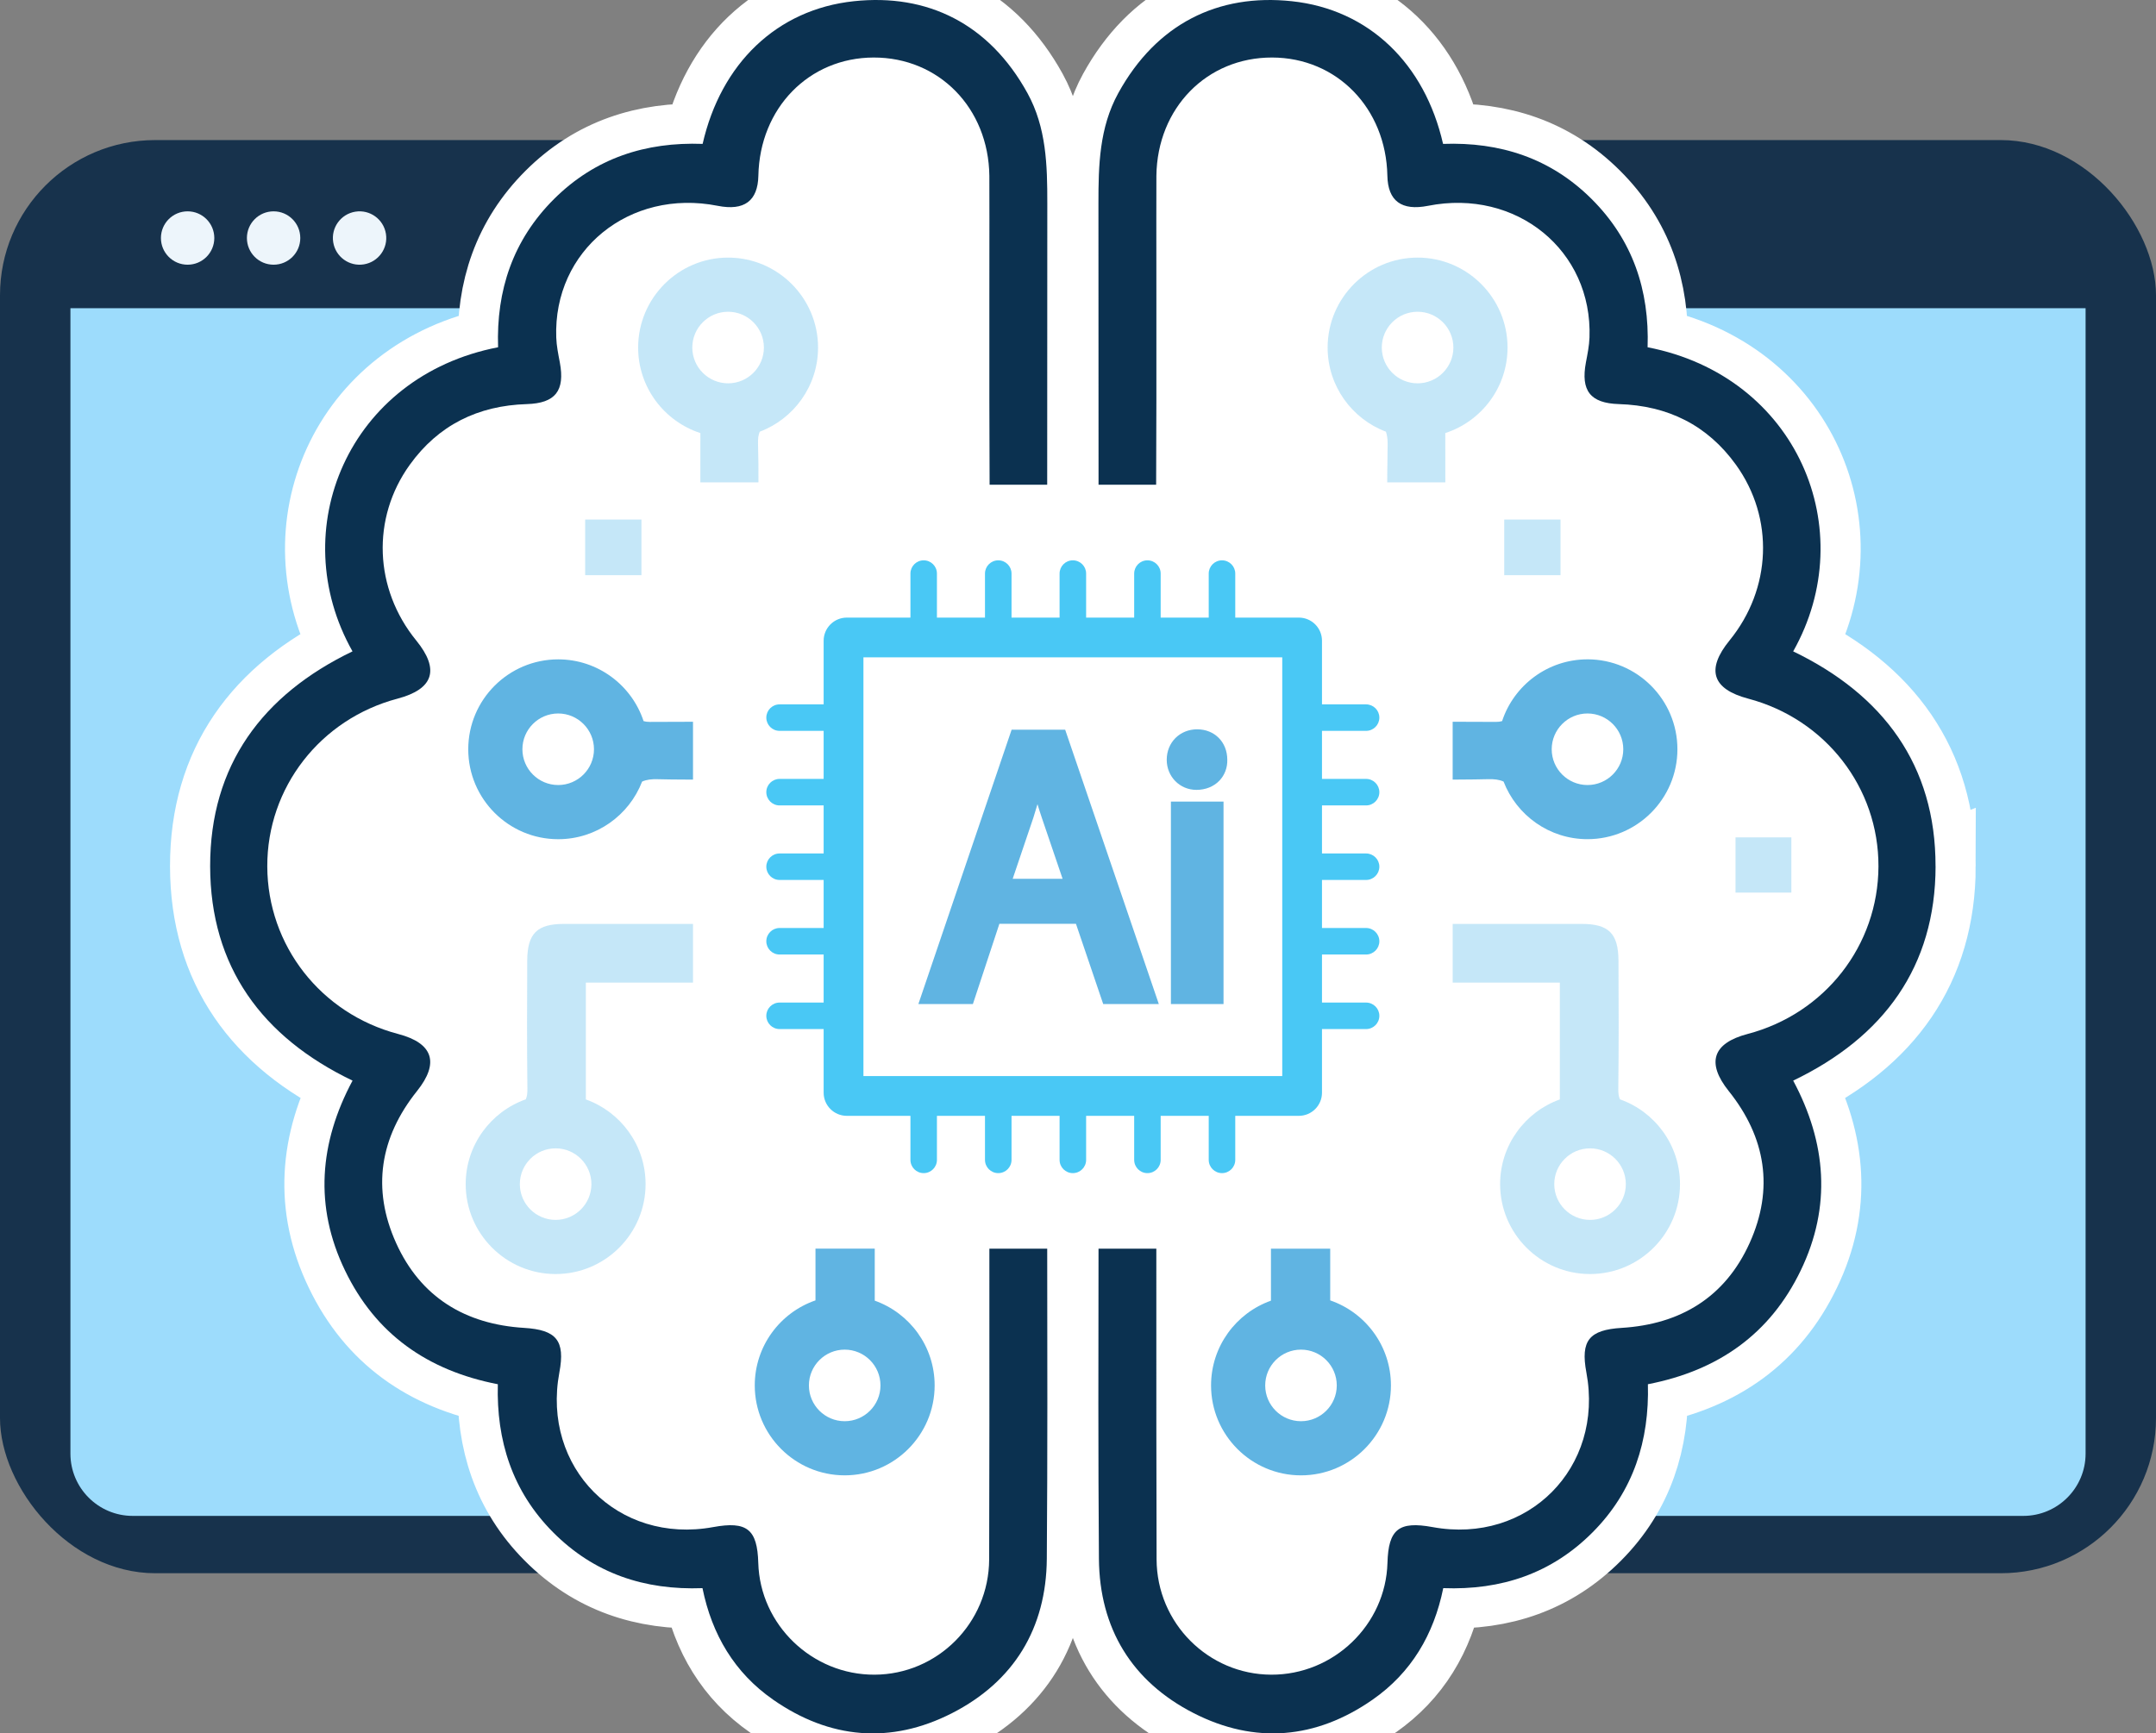 <?xml version="1.0" encoding="UTF-8"?>
<svg id="Layer_1" data-name="Layer 1" xmlns="http://www.w3.org/2000/svg" viewBox="0 0 161.157 129.6">
  <rect x="0" y="0" width="161.157" height="129.6" fill="#808080" stroke="none"/>
  <defs>
    <style>
      .cls-1 {
        fill: #17324c;
      }

      .cls-2 {
        fill: none;
        stroke: #fff;
        stroke-width: 6px;
      }

      .cls-3 {
        fill: #edf5fb;
      }

      .cls-4 {
        fill: #9ddcfc;
      }

      .cls-5 {
        fill: #fff;
      }

      .cls-6 {
        fill: #6fc4ef;
        opacity: .4;
      }

      .cls-7 {
        fill: #49c8f5;
      }

      .cls-8 {
        fill: #0b3150;
      }

      .cls-9 {
        fill: #60b4e2;
      }
    </style>
  </defs>
  <g>
    <rect class="cls-1" y="10.473" width="161.157" height="107.152" rx="11.603" ry="11.603"/>
    <path class="cls-4" d="M155.894,23.043v85.641c0,2.567-2.088,4.654-4.654,4.654H9.918c-2.567,0-4.654-2.088-4.654-4.654V23.043h150.63Z"/>
    <g>
      <circle class="cls-3" cx="14.024" cy="17.796" r="1.995"/>
      <circle class="cls-3" cx="20.451" cy="17.796" r="1.995"/>
      <circle class="cls-3" cx="26.878" cy="17.796" r="1.995" transform="translate(-2.504 4.535) rotate(-9.217)"/>
    </g>
  </g>
  <g>
    <polygon class="cls-5" points="39.75 26.597 40.507 18.464 46.937 14.114 53.935 13.358 55.448 7.873 60.743 3.334 68.876 3.334 75.496 7.684 75.306 26.218 75.685 34.162 83.817 34.162 84.007 13.925 86.087 6.738 91.572 2.577 102.73 4.847 106.324 11.845 113.7 13.925 119.563 17.897 120.887 26.975 125.048 29.055 131.1 33.216 133.748 42.673 131.478 49.481 138.854 54.588 142.826 63.855 141.124 72.744 134.882 78.229 130.911 79.553 133.937 87.686 132.802 95.062 127.695 100.168 120.698 101.492 120.508 109.246 116.159 114.92 108.972 117.19 105.567 116.622 103.676 123.62 99.326 126.079 90.815 126.835 86.465 122.674 84.574 114.164 84.763 97.709 84.196 94.873 76.063 94.873 76.441 117.568 73.037 125.701 65.283 128.159 56.583 125.701 53.178 116.811 45.991 115.677 40.318 109.814 39.939 102.249 33.131 99.979 28.213 95.629 26.133 89.01 28.591 80.688 24.052 75.96 18.189 68.584 17.811 59.127 23.296 52.508 29.915 50.238 26.511 45.699 26.7 37.377 30.105 31.325 36.346 28.299 39.75 26.597"/>
    <path class="cls-9" d="M95.001,93.358v3.889c-2.607.923-4.477,3.417-4.477,6.337,0,3.705,3.014,6.723,6.723,6.723s6.723-3.017,6.723-6.723c0-2.944-1.9-5.452-4.539-6.358v-3.867h-4.429ZM99.921,103.584c0,1.474-1.198,2.675-2.675,2.675s-2.675-1.201-2.675-2.675c0-1.476,1.198-2.677,2.675-2.677s2.675,1.201,2.675,2.677Z"/>
    <path class="cls-6" d="M112.131,88.532c0,3.708,3.015,6.723,6.723,6.723,3.705,0,6.723-3.015,6.723-6.723,0-2.923-1.878-5.417-4.491-6.339-.097-.211-.124-.464-.121-.777.038-3.193.03-6.385.013-9.578-.008-2.051-.734-2.761-2.756-2.761h-9.637v4.388h8.01v8.736c-2.599.928-4.464,3.417-4.464,6.331ZM118.853,85.858c1.474,0,2.675,1.201,2.675,2.675,0,1.476-1.201,2.675-2.675,2.675-1.476,0-2.675-1.198-2.675-2.675,0-1.474,1.198-2.675,2.675-2.675Z"/>
    <path class="cls-6" d="M112.439,43.005h4.207v-4.16h-4.207v4.16Z"/>
    <path class="cls-6" d="M133.902,62.609h-4.175v4.127h4.175v-4.127Z"/>
    <path class="cls-9" d="M118.662,49.297c-2.971,0-5.5,1.938-6.383,4.618-.132.04-.289.059-.467.059-1.077-.003-2.151-.005-3.228-.011v4.326c1.247-.008,2.172-.016,2.62-.032.478-.016.861.03,1.185.178.972,2.518,3.417,4.307,6.272,4.307,3.708,0,6.723-3.015,6.723-6.723s-3.015-6.723-6.723-6.723ZM118.662,58.694c-1.474,0-2.675-1.198-2.675-2.675,0-1.474,1.201-2.675,2.675-2.675,1.476,0,2.675,1.201,2.675,2.675,0,1.476-1.198,2.675-2.675,2.675Z"/>
    <path class="cls-6" d="M105.961,19.26c-3.705,0-6.723,3.017-6.723,6.725,0,2.874,1.816,5.333,4.359,6.291.083.277.127.507.127.909,0,.953-.035,1.905-.03,2.88h4.342c0-1.233-.003-2.464-.003-3.687,2.699-.874,4.653-3.411,4.653-6.394,0-3.708-3.017-6.725-6.725-6.725ZM105.961,28.66c-1.474,0-2.675-1.201-2.675-2.675,0-1.476,1.201-2.677,2.675-2.677,1.476,0,2.677,1.201,2.677,2.677,0,1.474-1.201,2.675-2.677,2.675Z"/>
    <g>
      <g>
        <path class="cls-2" d="M144.678,64.767c.011-7.554-3.913-12.827-10.641-16.066,5.12-9.076.313-20.573-10.882-22.737.143-4.253-1.109-8.021-4.183-11.084-3.079-3.069-6.866-4.275-11.106-4.121-1.368-5.999-5.538-10.056-11.308-10.668-5.5-.586-10.112,1.679-12.97,6.874-1.417,2.58-1.484,5.398-1.482,8.25.005,7.009.008,14.018.008,21.026h4.305c.043-6.879,0-21.55.019-23.096.062-5.071,3.77-8.855,8.65-8.844,4.836.011,8.512,3.781,8.615,8.833.038,1.892,1.055,2.647,3.042,2.254,6.601-1.306,12.301,3.338,12.066,9.848-.022.623-.151,1.247-.267,1.862-.397,2.121.332,3.05,2.467,3.115,3.643.111,6.612,1.565,8.75,4.539,2.877,4,2.658,9.276-.48,13.13-1.773,2.175-1.306,3.638,1.393,4.353,5.781,1.53,9.756,6.655,9.737,12.547-.022,5.908-4.002,11.006-9.783,12.525-2.62.688-3.093,2.162-1.409,4.267,2.774,3.468,3.392,7.308,1.565,11.357-1.83,4.056-5.168,6.08-9.567,6.35-2.421.148-3.087.939-2.639,3.33,1.336,7.122-4.38,12.871-11.497,11.564-2.521-.462-3.301.159-3.371,2.677-.13,4.631-4.029,8.38-8.695,8.358-4.688-.019-8.544-3.843-8.563-8.623-.019-4.95-.022-14.39-.019-23.229h-4.321c-.011,7.729-.03,15.456.03,23.185.041,5.206,2.464,9.181,7.084,11.543,4.574,2.337,9.141,1.943,13.375-1.009,2.885-2.011,4.572-4.861,5.279-8.337,4.337.162,8.104-1.096,11.168-4.178,3.058-3.074,4.242-6.874,4.129-11.068,5.276-1.023,9.143-3.77,11.424-8.507,2.308-4.782,1.921-9.548-.564-14.193,6.769-3.249,10.633-8.517,10.644-16.028Z"/>
        <path class="cls-2" d="M73.954,93.358c.005,8.838.003,18.279-.016,23.229-.019,4.779-3.876,8.604-8.563,8.623-4.666.022-8.566-3.727-8.695-8.358-.07-2.518-.85-3.139-3.371-2.677-7.117,1.306-12.833-4.442-11.497-11.564.448-2.391-.219-3.182-2.639-3.33-4.399-.27-7.737-2.294-9.567-6.35-1.827-4.048-1.209-7.889,1.565-11.357,1.684-2.105,1.212-3.579-1.409-4.267-5.781-1.519-9.762-6.617-9.783-12.525-.019-5.891,3.956-11.017,9.737-12.547,2.699-.715,3.166-2.178,1.393-4.353-3.139-3.854-3.357-9.13-.48-13.13,2.138-2.974,5.106-4.429,8.75-4.539,2.135-.065,2.863-.993,2.467-3.115-.116-.615-.246-1.239-.267-1.862-.235-6.51,5.465-11.154,12.066-9.848,1.986.394,3.004-.362,3.042-2.254.103-5.052,3.778-8.822,8.615-8.833,4.879-.011,8.588,3.773,8.65,8.844.019,1.546-.024,16.217.019,23.096h4.305c0-7.009.003-14.018.008-21.026.003-2.853-.065-5.67-1.482-8.25C73.94,1.769,69.328-.495,63.828.09c-5.77.613-9.94,4.669-11.308,10.668-4.24-.154-8.026,1.052-11.106,4.121-3.074,3.063-4.326,6.831-4.183,11.084-11.195,2.164-16.001,13.661-10.882,22.737-6.728,3.239-10.652,8.512-10.641,16.066.011,7.511,3.876,12.779,10.644,16.028-2.486,4.645-2.872,9.411-.564,14.193,2.28,4.736,6.148,7.484,11.424,8.507-.113,4.194,1.071,7.994,4.129,11.068,3.063,3.082,6.831,4.34,11.168,4.178.707,3.476,2.394,6.326,5.279,8.337,4.234,2.953,8.801,3.346,13.375,1.009,4.62-2.361,7.044-6.337,7.084-11.543.059-7.729.04-15.456.03-23.185h-4.324Z"/>
      </g>
      <g>
        <path class="cls-8" d="M144.678,64.767c.011-7.554-3.913-12.827-10.641-16.066,5.12-9.076.313-20.573-10.882-22.737.143-4.253-1.109-8.021-4.183-11.084-3.079-3.069-6.866-4.275-11.106-4.121-1.368-5.999-5.538-10.056-11.308-10.668-5.5-.586-10.112,1.679-12.97,6.874-1.417,2.58-1.484,5.398-1.482,8.25.005,7.009.008,14.018.008,21.026h4.305c.043-6.879,0-21.55.019-23.096.062-5.071,3.77-8.855,8.65-8.844,4.836.011,8.512,3.781,8.615,8.833.038,1.892,1.055,2.647,3.042,2.254,6.601-1.306,12.301,3.338,12.066,9.848-.022.623-.151,1.247-.267,1.862-.397,2.121.332,3.05,2.467,3.115,3.643.111,6.612,1.565,8.75,4.539,2.877,4,2.658,9.276-.48,13.13-1.773,2.175-1.306,3.638,1.393,4.353,5.781,1.53,9.756,6.655,9.737,12.547-.022,5.908-4.002,11.006-9.783,12.525-2.62.688-3.093,2.162-1.409,4.267,2.774,3.468,3.392,7.308,1.565,11.357-1.83,4.056-5.168,6.08-9.567,6.35-2.421.148-3.087.939-2.639,3.33,1.336,7.122-4.38,12.871-11.497,11.564-2.521-.462-3.301.159-3.371,2.677-.13,4.631-4.029,8.38-8.695,8.358-4.688-.019-8.544-3.843-8.563-8.623-.019-4.95-.022-14.39-.019-23.229h-4.321c-.011,7.729-.03,15.456.03,23.185.041,5.206,2.464,9.181,7.084,11.543,4.574,2.337,9.141,1.943,13.375-1.009,2.885-2.011,4.572-4.861,5.279-8.337,4.337.162,8.104-1.096,11.168-4.178,3.058-3.074,4.242-6.874,4.129-11.068,5.276-1.023,9.143-3.77,11.424-8.507,2.308-4.782,1.921-9.548-.564-14.193,6.769-3.249,10.633-8.517,10.644-16.028Z"/>
        <path class="cls-8" d="M73.954,93.358c.005,8.838.003,18.279-.016,23.229-.019,4.779-3.876,8.604-8.563,8.623-4.666.022-8.566-3.727-8.695-8.358-.07-2.518-.85-3.139-3.371-2.677-7.117,1.306-12.833-4.442-11.497-11.564.448-2.391-.219-3.182-2.639-3.33-4.399-.27-7.737-2.294-9.567-6.35-1.827-4.048-1.209-7.889,1.565-11.357,1.684-2.105,1.212-3.579-1.409-4.267-5.781-1.519-9.762-6.617-9.783-12.525-.019-5.891,3.956-11.017,9.737-12.547,2.699-.715,3.166-2.178,1.393-4.353-3.139-3.854-3.357-9.13-.48-13.13,2.138-2.974,5.106-4.429,8.75-4.539,2.135-.065,2.863-.993,2.467-3.115-.116-.615-.246-1.239-.267-1.862-.235-6.51,5.465-11.154,12.066-9.848,1.986.394,3.004-.362,3.042-2.254.103-5.052,3.778-8.822,8.615-8.833,4.879-.011,8.588,3.773,8.65,8.844.019,1.546-.024,16.217.019,23.096h4.305c0-7.009.003-14.018.008-21.026.003-2.853-.065-5.67-1.482-8.25C73.94,1.769,69.328-.495,63.828.09c-5.77.613-9.94,4.669-11.308,10.668-4.24-.154-8.026,1.052-11.106,4.121-3.074,3.063-4.326,6.831-4.183,11.084-11.195,2.164-16.001,13.661-10.882,22.737-6.728,3.239-10.652,8.512-10.641,16.066.011,7.511,3.876,12.779,10.644,16.028-2.486,4.645-2.872,9.411-.564,14.193,2.28,4.736,6.148,7.484,11.424,8.507-.113,4.194,1.071,7.994,4.129,11.068,3.063,3.082,6.831,4.34,11.168,4.178.707,3.476,2.394,6.326,5.279,8.337,4.234,2.953,8.801,3.346,13.375,1.009,4.62-2.361,7.044-6.337,7.084-11.543.059-7.729.04-15.456.03-23.185h-4.324Z"/>
      </g>
    </g>
    <path class="cls-6" d="M51.802,73.465v-4.388h-9.637c-2.021,0-2.747.71-2.756,2.761-.016,3.193-.024,6.385.013,9.578.003.313-.024.567-.121.777-2.612.923-4.491,3.417-4.491,6.339,0,3.708,3.017,6.723,6.723,6.723,3.708,0,6.723-3.015,6.723-6.723,0-2.915-1.865-5.403-4.464-6.331v-8.736h8.01ZM44.207,88.532c0,1.476-1.198,2.675-2.675,2.675-1.474,0-2.675-1.198-2.675-2.675,0-1.474,1.201-2.675,2.675-2.675,1.476,0,2.675,1.201,2.675,2.675Z"/>
    <path class="cls-9" d="M60.956,93.358v3.867c-2.639.907-4.539,3.414-4.539,6.358,0,3.705,3.015,6.723,6.723,6.723s6.723-3.017,6.723-6.723c0-2.92-1.87-5.414-4.477-6.337v-3.889h-4.429ZM65.814,103.584c0,1.474-1.198,2.675-2.675,2.675s-2.675-1.201-2.675-2.675c0-1.476,1.198-2.677,2.675-2.677s2.675,1.201,2.675,2.677Z"/>
    <path class="cls-6" d="M47.947,38.845h-4.207v4.16h4.207v-4.16Z"/>
    <path class="cls-9" d="M51.802,53.964c-1.077.005-2.151.008-3.228.011-.178,0-.335-.019-.467-.059-.883-2.68-3.411-4.618-6.383-4.618-3.708,0-6.723,3.014-6.723,6.723s3.015,6.723,6.723,6.723c2.855,0,5.3-1.789,6.272-4.307.324-.148.707-.194,1.185-.178.448.016,1.374.024,2.62.03v-4.324ZM41.724,58.694c-1.476,0-2.675-1.198-2.675-2.675,0-1.474,1.198-2.675,2.675-2.675,1.474,0,2.675,1.201,2.675,2.675,0,1.476-1.201,2.675-2.675,2.675Z"/>
    <path class="cls-6" d="M61.148,25.985c0-3.708-3.017-6.725-6.723-6.725-3.708,0-6.725,3.017-6.725,6.725,0,2.982,1.954,5.519,4.653,6.394,0,1.223-.003,2.453-.003,3.687h4.342c.005-.974,0-1.927-.03-2.88-.011-.367.019-.661.127-.909,2.542-.958,4.359-3.417,4.359-6.291ZM54.425,28.66c-1.476,0-2.677-1.201-2.677-2.675,0-1.476,1.201-2.677,2.677-2.677,1.474,0,2.675,1.201,2.675,2.677,0,1.474-1.201,2.675-2.675,2.675Z"/>
    <path class="cls-9" d="M75.617,54.556l-6.97,20.514h4.075l1.98-5.999h5.724l2.037,5.999h4.157l-7.001-20.514h-4.004ZM75.696,65.705l1.549-4.578c.102-.323.203-.655.305-1.001.102.339.212.687.334,1.044l1.543,4.535h-3.731Z"/>
    <path class="cls-9" d="M89.489,54.528c-1.299,0-2.278.979-2.278,2.278,0,1.262.976,2.25,2.221,2.25.677,0,1.284-.242,1.709-.682.402-.416.614-.976.597-1.579-.006-1.314-.95-2.266-2.25-2.266Z"/>
    <rect class="cls-9" x="87.523" y="59.932" width="3.933" height="15.138"/>
    <path class="cls-7" d="M84.778,86.719c0,.548.443.991.99.991s.99-.443.99-.991v-3.292h3.592v3.292c0,.548.445.991.993.991.545,0,.99-.443.99-.991v-3.292h4.753c.955,0,1.73-.774,1.73-1.73v-4.758h3.295c.548,0,.993-.443.993-.991s-.445-.99-.993-.99h-3.295v-3.592h3.295c.548,0,.993-.445.993-.99,0-.548-.445-.993-.993-.993h-3.295v-3.592h3.295c.548,0,.993-.443.993-.99s-.445-.99-.993-.99h-3.295v-3.592h3.295c.548,0,.993-.445.993-.993,0-.545-.445-.99-.993-.99h-3.295v-3.592h3.295c.548,0,.993-.443.993-.99s-.445-.99-.993-.99h-3.295v-4.758c0-.955-.774-1.73-1.73-1.73h-4.753v-3.292c0-.548-.445-.99-.99-.99-.548,0-.993.443-.993.99v3.292h-3.592v-3.292c0-.548-.443-.99-.99-.99s-.99.443-.99.99v3.292h-3.592v-3.292c0-.548-.445-.99-.993-.99s-.991.443-.991.99v3.292h-3.592v-3.292c0-.548-.445-.99-.991-.99-.548,0-.993.443-.993.99v3.292h-3.592v-3.292c0-.548-.443-.99-.99-.99s-.99.443-.99.99v3.292h-4.755c-.955,0-1.733.775-1.733,1.73v4.758h-3.295c-.545,0-.99.443-.99.99s.445.99.99.99h3.295v3.592h-3.295c-.545,0-.99.445-.99.99,0,.548.445.993.99.993h3.295v3.592h-3.295c-.545,0-.99.443-.99.99s.445.99.99.99h3.295v3.592h-3.295c-.545,0-.99.445-.99.993,0,.545.445.99.99.99h3.295v3.592h-3.295c-.545,0-.99.443-.99.99s.445.991.99.991h3.295v4.758c0,.955.777,1.73,1.733,1.73h4.755v3.292c0,.548.443.991.99.991s.99-.443.99-.991v-3.292h3.592v3.292c0,.548.445.991.993.991.545,0,.991-.443.991-.991v-3.292h3.592v3.292c0,.548.443.991.991.991s.993-.443.993-.991v-3.292h3.592v3.292ZM64.54,80.452v-31.306h31.306v31.306h-31.306Z"/>
  </g>
</svg>